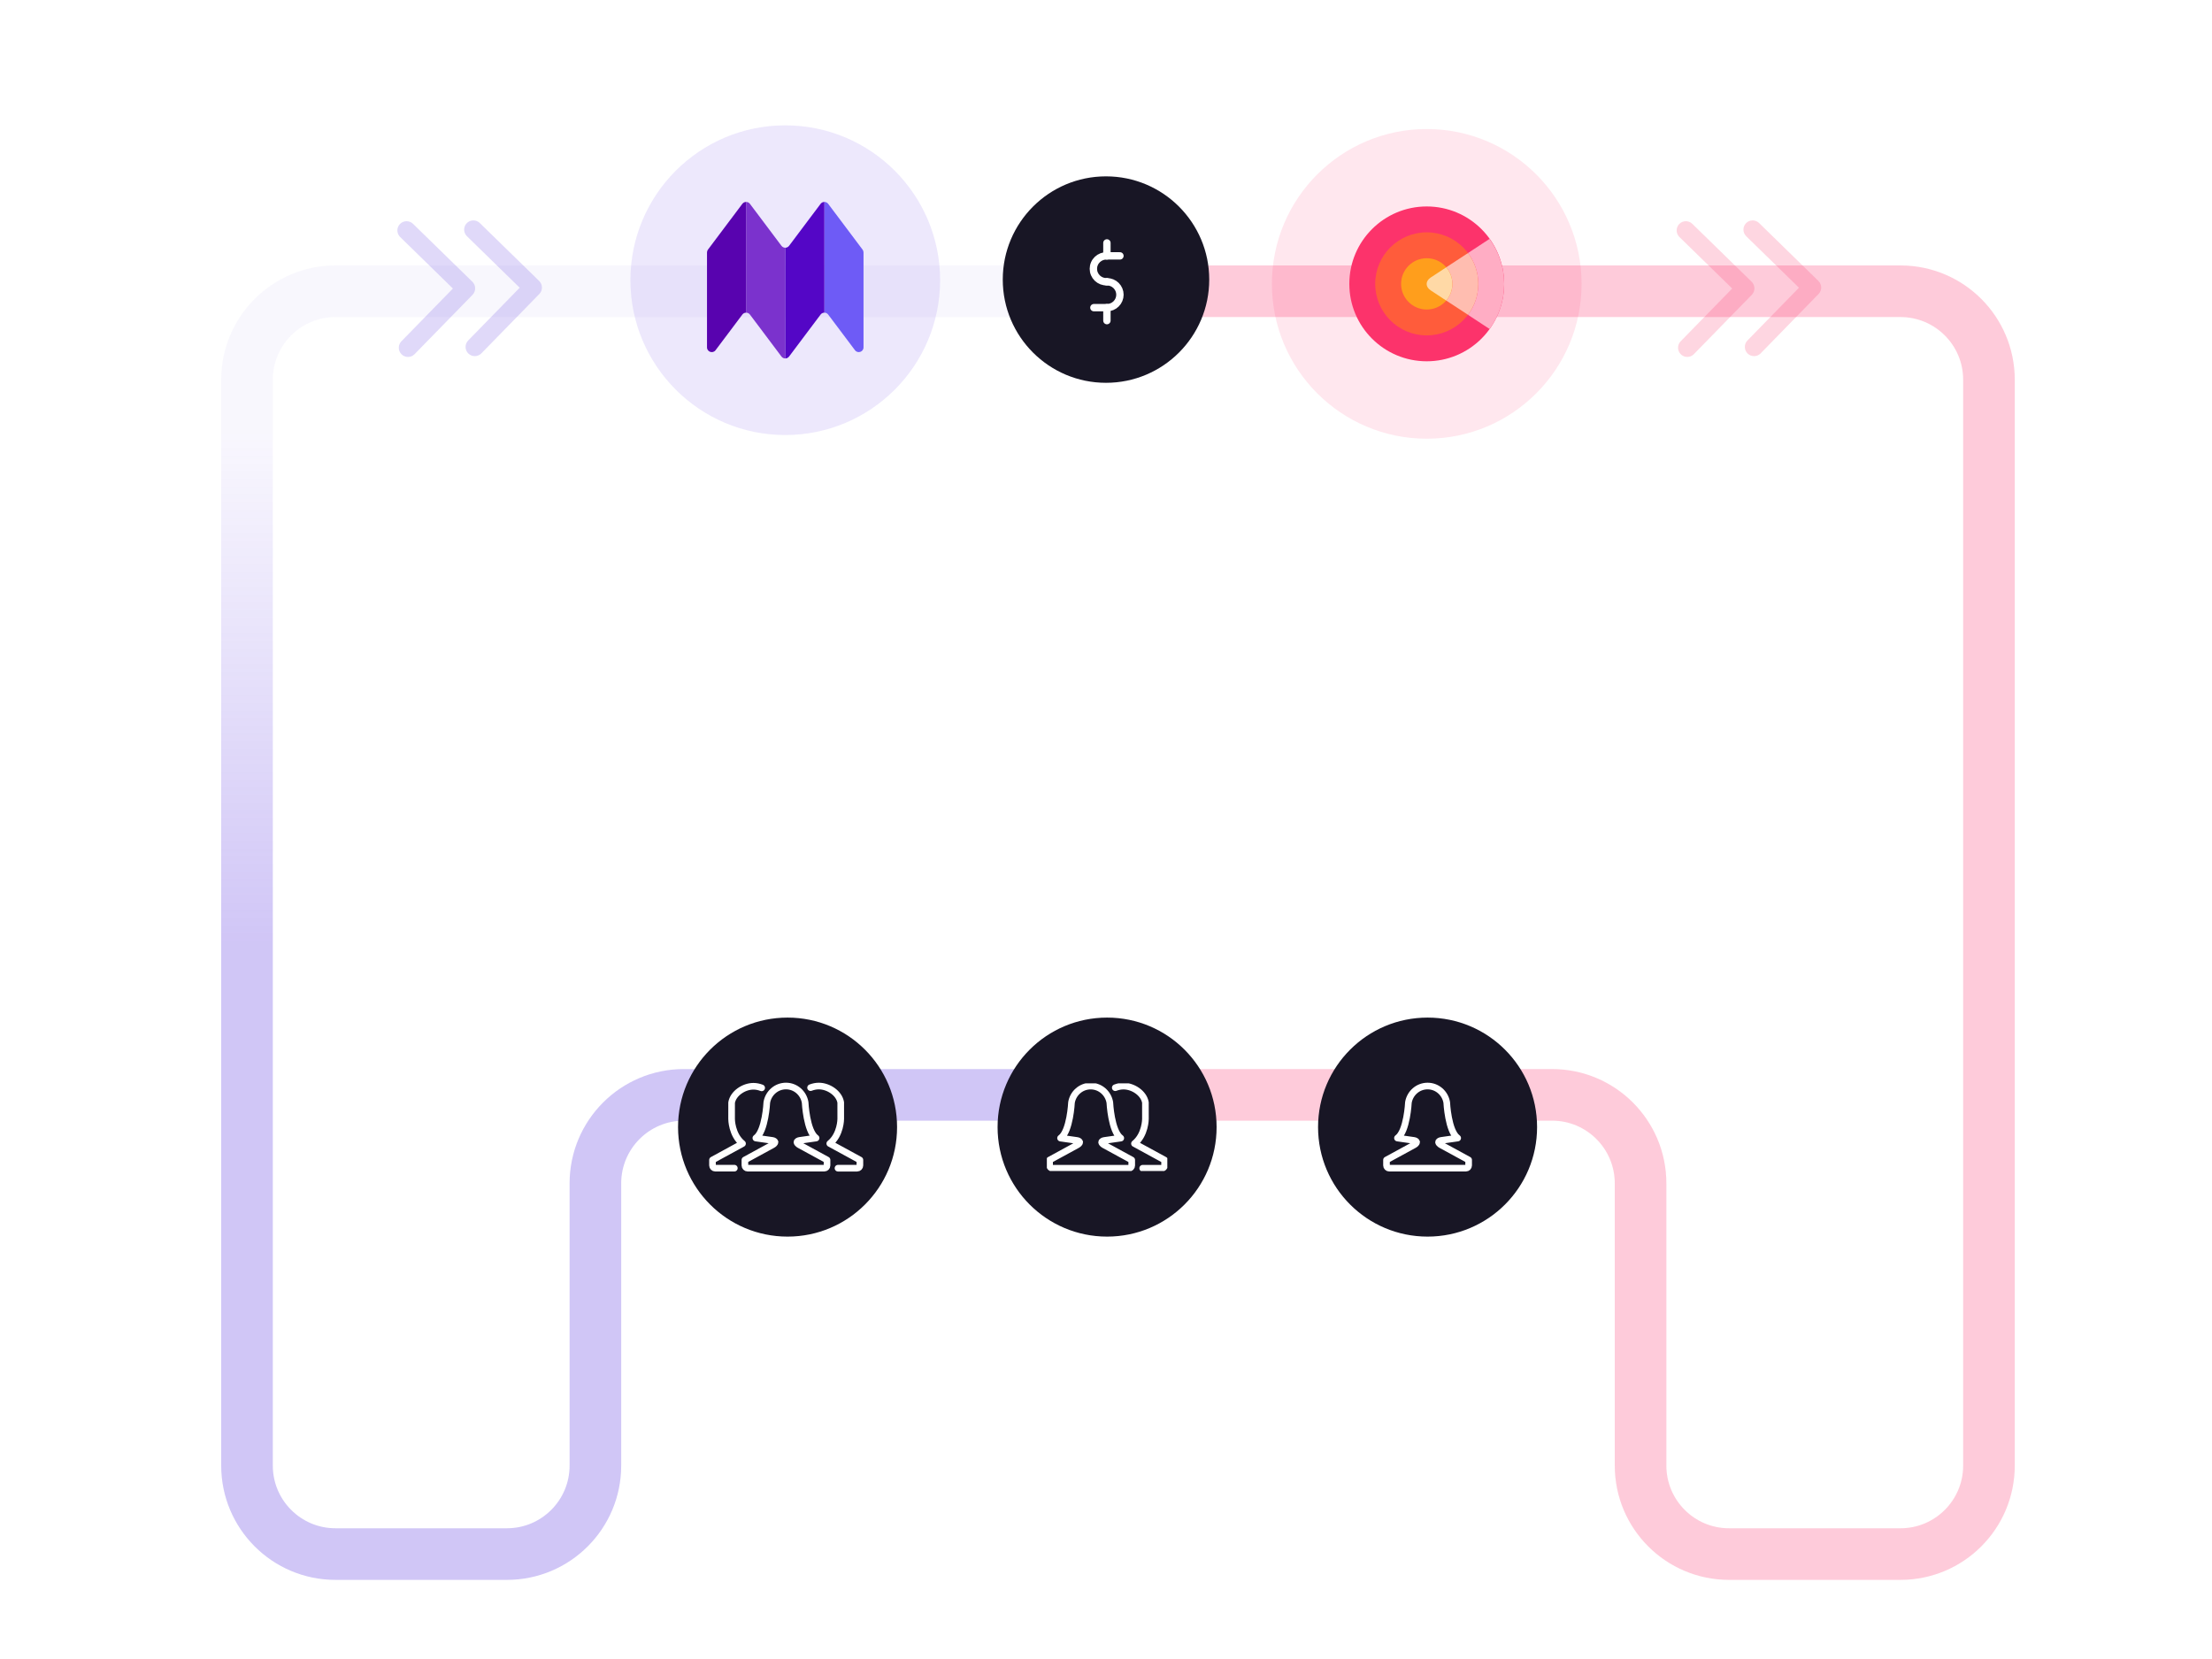<?xml version="1.0" encoding="UTF-8"?> <svg xmlns="http://www.w3.org/2000/svg" width="600" height="450" viewBox="0 0 600 450" fill="none"><path d="M303.5 79H91C77.745 79 67 89.745 67 103V397.539C67 410.794 77.745 421.539 91 421.539H137.5C150.755 421.539 161.5 410.794 161.5 397.539V320.979C161.5 307.725 172.245 296.979 185.5 296.979H303.5" stroke="url(#paint0_linear_3968_24522)" stroke-opacity="0.3" stroke-width="14"></path><path d="M303 79H515.5C528.755 79 539.5 89.745 539.5 103V397.539C539.5 410.794 528.755 421.539 515.5 421.539H469C455.745 421.539 445 410.794 445 397.539V320.979C445 307.725 434.255 296.979 421 296.979H303" stroke="#FC326C" stroke-opacity="0.25" stroke-width="14"></path><g filter="url(#filter0_d_3968_24522)"><circle cx="29.704" cy="29.704" r="29.704" transform="matrix(-1 0 0 1 243.328 266.019)" fill="#181625"></circle><path d="M219.866 285.022C220.594 284.74 221.362 284.584 222.105 284.584V284.585C224.71 284.585 227.618 286.51 228.044 289.039L228.049 293.492C228.049 293.492 228.053 297.769 225.075 300.184L233.244 304.64V306.125C233.244 306.534 232.909 306.868 232.502 306.868H227.303" stroke="white" stroke-width="1.8" stroke-linecap="round" stroke-linejoin="round"></path><path d="M209.571 300.534C209.93 300.338 210.223 300.012 210.223 299.807C210.223 299.603 209.892 299.388 209.487 299.33L205.024 298.693C207.623 296.837 207.995 289.034 207.995 289.034C208.423 286.504 210.587 284.579 213.193 284.579C215.799 284.579 217.963 286.504 218.391 289.034C218.391 289.034 218.762 296.837 221.362 298.693L216.899 299.33C216.494 299.388 216.163 299.603 216.163 299.807C216.163 300.012 216.457 300.338 216.816 300.534L224.332 304.634V306.119C224.332 306.527 223.998 306.862 223.589 306.862H202.797C202.389 306.862 202.054 306.527 202.054 306.119V304.634L209.571 300.534Z" stroke="white" stroke-width="1.8" stroke-linecap="round" stroke-linejoin="round"></path><path d="M206.601 285.082C205.875 284.801 205.11 284.645 204.369 284.645V284.646C201.772 284.646 198.873 286.565 198.448 289.087L198.443 293.526C198.443 293.526 198.439 297.791 201.408 300.198L193.264 304.641V306.121C193.264 306.529 193.598 306.862 194.004 306.862H199.187" stroke="white" stroke-width="1.8" stroke-linecap="round" stroke-linejoin="round"></path></g><g filter="url(#filter1_d_3968_24522)"><circle cx="29.704" cy="29.704" r="29.704" transform="matrix(-1 0 0 1 330 266.019)" fill="#181625"></circle><g clip-path="url(#clip0_3968_24522)"><path d="M302.513 285.038C303.241 284.756 304.008 284.6 304.752 284.6V284.601C307.356 284.601 310.265 286.526 310.691 289.055L310.695 293.508C310.695 293.508 310.7 297.785 307.722 300.2L315.891 304.656V306.141C315.891 306.55 315.556 306.884 315.148 306.884H309.95" stroke="white" stroke-width="1.8" stroke-linecap="round" stroke-linejoin="round"></path><path d="M292.218 300.55C292.576 300.354 292.869 300.027 292.869 299.823C292.869 299.618 292.538 299.404 292.134 299.346L287.671 298.709C290.27 296.853 290.641 289.049 290.641 289.049C291.069 286.52 293.233 284.595 295.839 284.595C298.446 284.595 300.61 286.52 301.038 289.049C301.038 289.049 301.409 296.853 304.008 298.709L299.545 299.346C299.141 299.404 298.81 299.618 298.81 299.823C298.81 300.027 299.104 300.354 299.463 300.55L306.979 304.65V306.135C306.979 306.543 306.645 306.878 306.236 306.878H285.443C285.035 306.878 284.7 306.543 284.7 306.135V304.65L292.218 300.55Z" stroke="white" stroke-width="1.8" stroke-linecap="round" stroke-linejoin="round"></path></g></g><g filter="url(#filter2_d_3968_24522)"><path d="M357.521 295.723C357.521 312.128 370.82 325.427 387.226 325.427C403.631 325.427 416.93 312.128 416.93 295.723C416.93 279.318 403.631 266.019 387.226 266.019C370.82 266.019 357.521 279.318 357.521 295.723Z" fill="#181625"></path><path d="M383.604 300.536C383.963 300.34 384.256 300.014 384.256 299.809C384.256 299.605 383.925 299.39 383.52 299.332L379.058 298.695C381.657 296.839 382.028 289.036 382.028 289.036C382.456 286.506 384.62 284.582 387.226 284.582C389.833 284.582 391.997 286.506 392.424 289.036C392.424 289.036 392.796 296.839 395.395 298.695L390.932 299.332C390.527 299.39 390.197 299.605 390.197 299.809C390.197 300.014 390.49 300.34 390.849 300.536L398.365 304.636V306.121C398.365 306.529 398.032 306.864 397.623 306.864H376.83C376.422 306.864 376.087 306.529 376.087 306.121V304.636L383.604 300.536Z" stroke="white" stroke-width="1.8" stroke-linecap="round" stroke-linejoin="round"></path></g><path d="M475.177 79.965C476.142 78.977 476.123 77.394 475.135 76.429L459.034 60.712C458.046 59.748 456.464 59.767 455.499 60.755C454.535 61.742 454.554 63.325 455.542 64.29L469.853 78.261L455.882 92.572C454.918 93.56 454.937 95.143 455.925 96.107C456.913 97.072 458.495 97.053 459.46 96.065L475.177 79.965ZM493.29 79.746C494.254 78.758 494.235 77.176 493.247 76.211L477.147 60.494C476.159 59.529 474.576 59.548 473.612 60.536C472.647 61.525 472.666 63.107 473.654 64.072L487.966 78.043L473.995 92.354C473.03 93.342 473.049 94.925 474.037 95.889C475.025 96.854 476.608 96.835 477.573 95.847L493.29 79.746ZM472.03 80.735L473.418 80.718L473.358 75.718L471.97 75.735L472.03 80.735ZM490.143 80.517L491.531 80.5L491.471 75.5L490.083 75.517L490.143 80.517Z" fill="#FC326C" fill-opacity="0.2"></path><circle opacity="0.12" cx="387" cy="77" r="42" fill="#FC326C"></circle><g clip-path="url(#clip1_3968_24522)"><path d="M408 77C408 65.402 398.598 56 387 56C375.402 56 366 65.402 366 77C366 88.598 375.402 98 387 98C392.57 98 397.911 95.787 401.849 91.849C405.788 87.911 408 82.57 408 77Z" fill="#FC336B"></path><path d="M400.978 77C400.978 69.28 394.72 63.022 387 63.022C379.28 63.022 373.021 69.28 373.021 77C373.021 84.72 379.28 90.978 387 90.978C390.707 90.978 394.262 89.505 396.884 86.884C399.505 84.263 400.978 80.707 400.978 77Z" fill="#FF5C3B"></path><path d="M393.955 77C393.955 73.158 390.841 70.044 386.999 70.044C383.157 70.044 380.043 73.158 380.043 77C380.043 80.842 383.157 83.956 386.999 83.956C388.845 83.958 390.615 83.226 391.92 81.921C393.225 80.616 393.957 78.845 393.955 77Z" fill="#FF9E1C"></path><path d="M404.062 64.781L398.195 68.633C401.91 73.602 401.91 80.424 398.195 85.394L404.062 89.252C406.587 85.746 407.962 81.544 408 77.223V77.072V77V76.816C407.959 72.507 406.583 68.316 404.062 64.82" fill="#FFADC4"></path><path d="M398.201 68.633L392.295 72.498C394.509 75.101 394.509 78.925 392.295 81.528L398.201 85.393C401.92 80.425 401.92 73.601 398.201 68.633Z" fill="#FFBDB0"></path><path d="M392.309 72.498L388.069 75.281C386.612 76.239 386.612 77.8 388.069 78.759L392.282 81.528C394.496 78.925 394.496 75.101 392.282 72.498" fill="#FFD9A6"></path></g><circle cx="300" cy="75.836" r="28" fill="#181625"></circle><path d="M300.248 76.425C299.773 76.444 299.298 76.367 298.853 76.199C298.409 76.031 298.002 75.775 297.659 75.448C297.316 75.12 297.043 74.726 296.857 74.291C296.67 73.856 296.574 73.388 296.574 72.914C296.574 72.441 296.67 71.973 296.857 71.538C297.043 71.102 297.316 70.709 297.659 70.381C298.002 70.053 298.409 69.798 298.853 69.63C299.298 69.462 299.773 69.385 300.248 69.404H303.781" stroke="white" stroke-width="2" stroke-linecap="round" stroke-linejoin="round"></path><path d="M300.248 76.425C301.185 76.425 302.084 76.795 302.746 77.454C303.409 78.113 303.781 79.006 303.781 79.938C303.781 80.87 303.409 81.763 302.746 82.422C302.084 83.081 301.185 83.451 300.248 83.451H296.715" stroke="white" stroke-width="2" stroke-linecap="round" stroke-linejoin="round"></path><path d="M300.248 65.891V69.404" stroke="white" stroke-width="2" stroke-linecap="round" stroke-linejoin="round"></path><path d="M300.248 83.451V86.965" stroke="white" stroke-width="2" stroke-linecap="round" stroke-linejoin="round"></path><circle opacity="0.12" cx="213" cy="76" r="42" fill="#6441E2"></circle><g clip-path="url(#clip2_3968_24522)"><path d="M211.97 66.678L203.418 55.29C203.161 54.947 202.773 54.775 202.387 54.775V84.807C202.773 84.807 203.159 84.979 203.418 85.323L211.97 96.71C212.227 97.054 212.613 97.226 213 97.226V67.192C212.613 67.192 212.227 67.02 211.97 66.676V66.678Z" fill="#7B32CD"></path><path d="M201.357 55.29L192.032 67.705C191.865 67.928 191.773 68.2 191.773 68.48V94.221C191.773 95.458 193.351 95.985 194.093 94.995L201.357 85.325C201.614 84.981 202.002 84.809 202.388 84.809V54.775C202.002 54.775 201.616 54.947 201.357 55.29Z" fill="#5803AF"></path><path d="M233.969 67.705L224.645 55.29C224.386 54.947 224 54.775 223.613 54.775V84.807C224 84.807 224.386 84.979 224.645 85.323L231.908 94.993C232.651 95.982 234.228 95.458 234.228 94.219V68.478C234.228 68.198 234.137 67.928 233.969 67.703V67.705Z" fill="#6E5BF6"></path><path d="M222.583 55.29L214.032 66.678C213.775 67.022 213.386 67.194 213 67.194V97.226C213.386 97.226 213.773 97.054 214.032 96.71L222.583 85.323C222.84 84.979 223.227 84.809 223.613 84.807V54.775C223.227 54.775 222.84 54.947 222.583 55.29Z" fill="#5406C6"></path></g><path d="M128.177 79.965C129.142 78.977 129.123 77.394 128.135 76.429L112.034 60.712C111.046 59.748 109.464 59.767 108.499 60.755C107.535 61.742 107.554 63.325 108.542 64.29L122.853 78.261L108.882 92.572C107.918 93.56 107.937 95.143 108.925 96.107C109.913 97.072 111.495 97.053 112.46 96.065L128.177 79.965ZM146.29 79.746C147.254 78.758 147.235 77.176 146.247 76.211L130.147 60.494C129.159 59.529 127.576 59.548 126.612 60.536C125.647 61.525 125.666 63.107 126.654 64.072L140.966 78.043L126.995 92.354C126.03 93.342 126.049 94.925 127.037 95.889C128.025 96.854 129.608 96.835 130.573 95.847L146.29 79.746ZM125.03 80.735L126.418 80.718L126.358 75.718L124.97 75.735L125.03 80.735ZM143.143 80.517L144.531 80.5L144.471 75.5L143.083 75.517L143.143 80.517Z" fill="#6441E2" fill-opacity="0.2"></path><defs><filter id="filter0_d_3968_24522" x="163.92" y="256.019" width="99.408" height="99.408" filterUnits="userSpaceOnUse" color-interpolation-filters="sRGB"><feFlood flood-opacity="0" result="BackgroundImageFix"></feFlood><feColorMatrix in="SourceAlpha" type="matrix" values="0 0 0 0 0 0 0 0 0 0 0 0 0 0 0 0 0 0 127 0" result="hardAlpha"></feColorMatrix><feOffset dy="10"></feOffset><feGaussianBlur stdDeviation="10"></feGaussianBlur><feComposite in2="hardAlpha" operator="out"></feComposite><feColorMatrix type="matrix" values="0 0 0 0 0.51 0 0 0 0 0.608 0 0 0 0 0.769 0 0 0 0.1 0"></feColorMatrix><feBlend mode="normal" in2="BackgroundImageFix" result="effect1_dropShadow_3968_24522"></feBlend><feBlend mode="normal" in="SourceGraphic" in2="effect1_dropShadow_3968_24522" result="shape"></feBlend></filter><filter id="filter1_d_3968_24522" x="250.592" y="256.019" width="99.408" height="99.408" filterUnits="userSpaceOnUse" color-interpolation-filters="sRGB"><feFlood flood-opacity="0" result="BackgroundImageFix"></feFlood><feColorMatrix in="SourceAlpha" type="matrix" values="0 0 0 0 0 0 0 0 0 0 0 0 0 0 0 0 0 0 127 0" result="hardAlpha"></feColorMatrix><feOffset dy="10"></feOffset><feGaussianBlur stdDeviation="10"></feGaussianBlur><feComposite in2="hardAlpha" operator="out"></feComposite><feColorMatrix type="matrix" values="0 0 0 0 0.51 0 0 0 0 0.608 0 0 0 0 0.769 0 0 0 0.1 0"></feColorMatrix><feBlend mode="normal" in2="BackgroundImageFix" result="effect1_dropShadow_3968_24522"></feBlend><feBlend mode="normal" in="SourceGraphic" in2="effect1_dropShadow_3968_24522" result="shape"></feBlend></filter><filter id="filter2_d_3968_24522" x="337.521" y="256.019" width="99.408" height="99.408" filterUnits="userSpaceOnUse" color-interpolation-filters="sRGB"><feFlood flood-opacity="0" result="BackgroundImageFix"></feFlood><feColorMatrix in="SourceAlpha" type="matrix" values="0 0 0 0 0 0 0 0 0 0 0 0 0 0 0 0 0 0 127 0" result="hardAlpha"></feColorMatrix><feOffset dy="10"></feOffset><feGaussianBlur stdDeviation="10"></feGaussianBlur><feComposite in2="hardAlpha" operator="out"></feComposite><feColorMatrix type="matrix" values="0 0 0 0 0.51 0 0 0 0 0.608 0 0 0 0 0.769 0 0 0 0.1 0"></feColorMatrix><feBlend mode="normal" in2="BackgroundImageFix" result="effect1_dropShadow_3968_24522"></feBlend><feBlend mode="normal" in="SourceGraphic" in2="effect1_dropShadow_3968_24522" result="shape"></feBlend></filter><linearGradient id="paint0_linear_3968_24522" x1="185.25" y1="79" x2="185.25" y2="421.539" gradientUnits="userSpaceOnUse"><stop offset="0.113" stop-color="#6441E2" stop-opacity="0.14"></stop><stop offset="0.515" stop-color="#6441E2"></stop></linearGradient><clipPath id="clip0_3968_24522"><rect width="32.675" height="23.773" fill="white" transform="matrix(-1 0 0 1 316.633 283.853)"></rect></clipPath><clipPath id="clip1_3968_24522"><rect width="42" height="42" fill="white" transform="translate(366 56)"></rect></clipPath><clipPath id="clip2_3968_24522"><rect width="42.452" height="42.452" fill="white" transform="translate(191.773 54.774)"></rect></clipPath></defs></svg> 